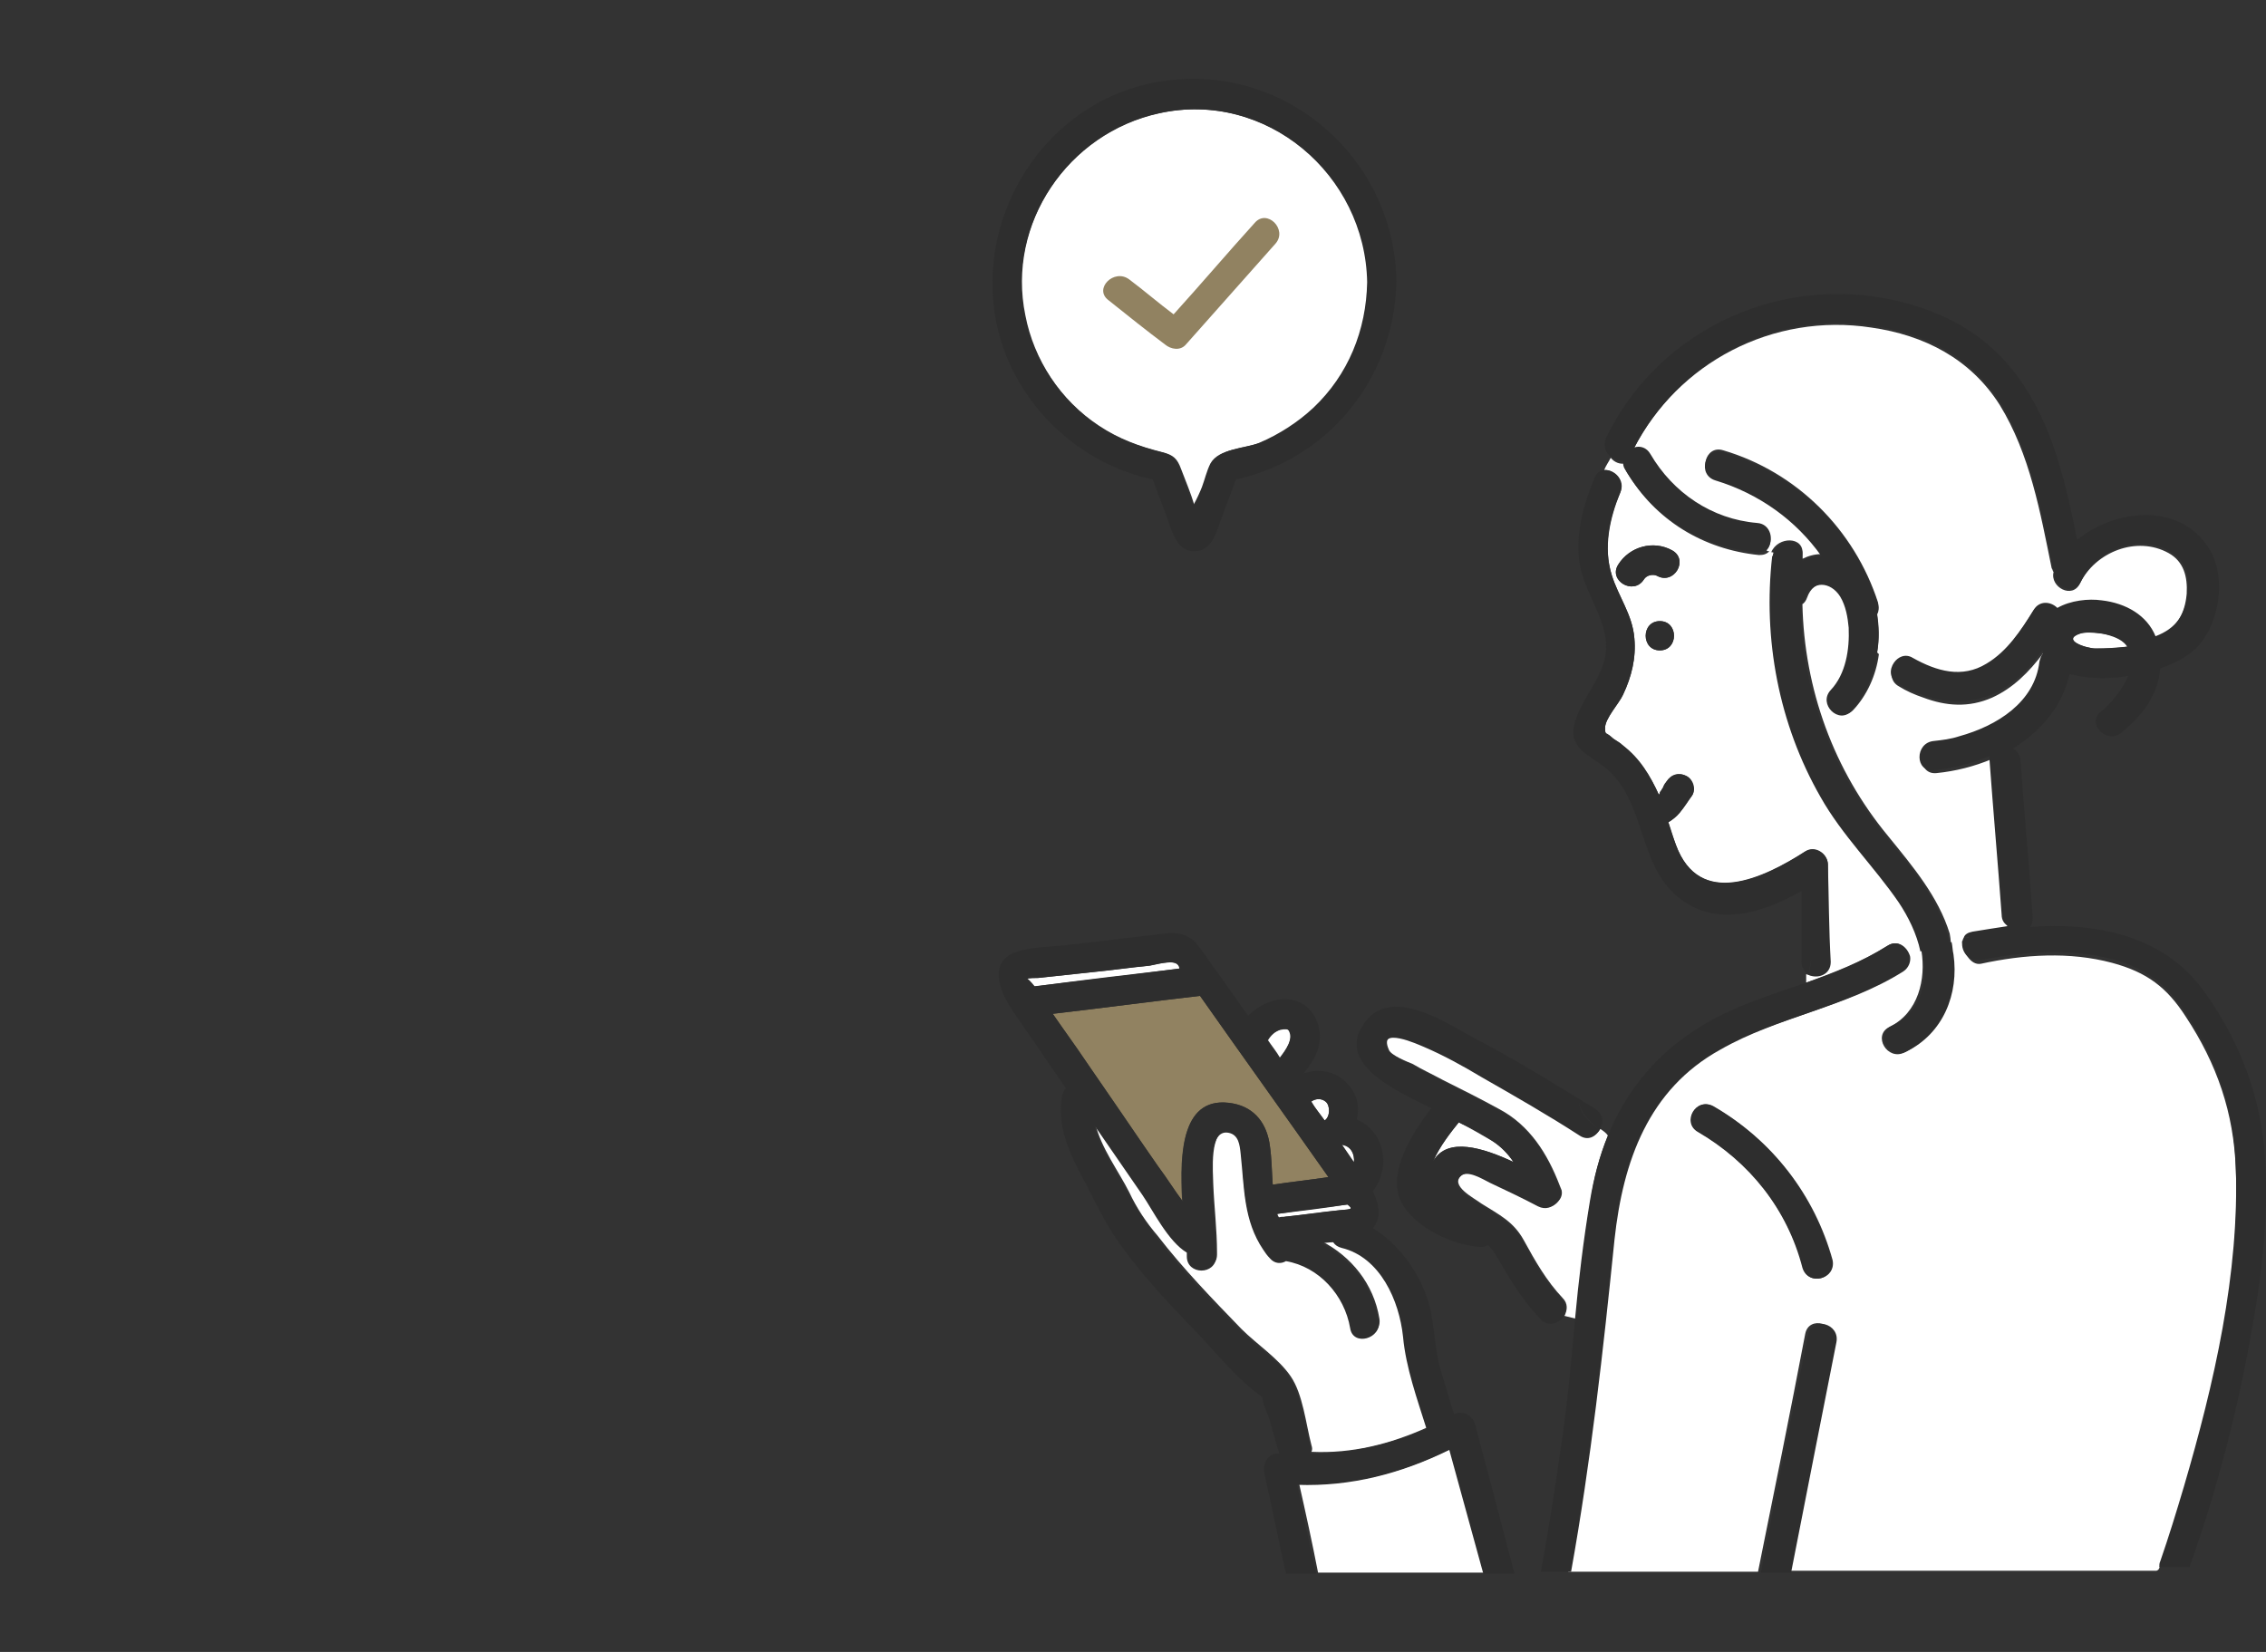 <?xml version="1.0" encoding="utf-8"?>
<svg version="1.1" xmlns="http://www.w3.org/2000/svg" fill="#2e2e2e" width="240px" height="175px" viewBox="0 0 240 175">
	<rect x="0" y="0" width="240" height="175" fill="#333333" stroke="none"/>
	<g fill="#ffffff">
		<path d="M151.2,151.2c-1-3.2-2.1-6.4-2.5-9.8c-0.4-3.8-2.4-8.3-6.5-9.4c-0.4-0.1-0.7-0.3-0.9-0.6c-0.4,0-0.8,0.1-1.3,0.1c3.1,1.6,5.5,4.5,6.1,8.2c0.3,2-2.7,2.8-3,0.8c-0.6-3.5-3.3-6.4-6.8-7.1c-0.5,0.3-1.2,0.3-1.7-0.3c-0.3-0.3-0.5-0.6-0.7-0.9c-2.2-3.1-2.1-6.4-2.4-10.2c-0.1-0.9-0.3-2-1.3-2.2c-2.2-0.4-1.7,4.6-1.7,5.6c0.1,2.5,0.4,4.9,0.4,7.3c0,0,0,0.1,0,0.2c0,2-3.2,2-3.1,0c0-0.1,0-0.3,0-0.4c-2-1.1-3.6-4.5-4.7-6.1c-1.7-2.5-3.4-4.9-5.1-7.4c0.6,2.6,2.5,5.1,3.6,7.3c0.8,1.7,1.8,3.2,3,4.6c2.7,3.5,5.8,6.7,8.9,9.9c1.6,1.6,3.9,3.1,5.2,5s1.6,5,2.2,7.3c0.1,0.3,0.1,0.5,0,0.7C143.2,154,147.2,153,151.2,151.2z"/>
		<path d="M222,68.7c1.1,0,2.3-0.1,3.4-0.2c-0.4-0.6-1.2-1.1-2.3-1.3c-0.6-0.1-2-0.3-2.7-0.1C218.2,67.8,221,68.7,222,68.7z"/>
		<path d="M140.3,118.7c0.6-0.4,0.6-1.6,0.1-2s-1.1-0.3-1.6,0C139.3,117.4,139.8,118,140.3,118.7z"/>
		<path d="M142.1,121.3c0.4,0.6,0.9,1.3,1.3,1.9C143.5,122.3,143.1,121.4,142.1,121.3z"/>
		<path d="M151.8,123c1.5-2.6,5.3-1.4,8.5,0.1c-0.6-0.9-1.3-1.6-2.2-2.2c-1.2-0.7-2.4-1.4-3.6-2C153.7,119.9,152.5,121.4,151.8,123z"/>
		<path d="M136.6,109.2c-0.1-0.2-0.5-0.2-1-0.1c-0.6,0.2-1,0.6-1.3,1.1c0.4,0.6,0.9,1.2,1.3,1.9C136.3,111.1,137,110,136.6,109.2z"/>
		<path d="M236.8,123.9c-0.2-6-2-11.2-5.3-16.2c-2-3.1-4.1-4.7-7.8-5.7c-4.5-1.2-9.3-0.9-13.9,0.1c-1.1,0.2-1.9-1.3-2-2.4c0.2,0,0.3,0,0.5-0.1c0.2-0.3,0.5-0.5,0.9-0.6c1.2-0.3,2.5-0.5,3.8-0.6c-0.4-0.2-0.7-0.6-0.7-1.2c-0.4-5.5-0.9-11.1-1.3-16.6c0-0.1,0-0.1,0-0.2c-1.9,0.8-3.9,1.3-5.9,1.5s-2-2.9,0-3.1c0.9-0.1,1.8-0.3,2.7-0.5c4-1.1,7.9-3.8,8.4-8c0-0.4,0.2-0.7,0.4-0.9c-0.1,0-0.1-0.1-0.2-0.2c-1.5,2-3.2,3.7-5.4,4.7c-2.5,1.1-4.9,0.9-7.3,0l0,0l0,0c-0.9-0.3-1.8-0.7-2.6-1.2c-0.9-0.5-0.9-1.5-0.4-2.2c-0.1,0-0.1-0.1-0.2-0.1c0.4-0.6,1.2-1,2-0.5c2.5,1.4,5.2,2.2,7.8,0.6c2.2-1.3,3.7-3.6,5-5.7c0.6-1,1.8-0.9,2.5-0.2c1.4-0.7,3.2-0.9,4.7-0.8c2.6,0.3,4.8,1.6,5.7,3.8c2.1-0.8,3.2-2.3,3.4-4.7c0.1-1.8-0.3-3.4-1.9-4.3c-3.4-1.9-7.8-0.1-9.4,3.2c-0.8,1.7-3.2,0.4-2.8-1.2c-0.1-0.1-0.1-0.3-0.2-0.4c-1.2-5.9-2.3-12.1-5.5-17.3c-3.1-4.9-8-7.4-13.6-8.2c-10.4-1.6-20.5,3.7-25.2,12.9c0.6-0.2,1.3,0,1.7,0.7c2.4,4.1,6.6,6.8,11.3,7.3c1.5,0.1,1.9,1.9,1.1,2.7c0.1,0.1,0.2,0.1,0.3,0.1c-0.3,0.3-0.6,0.4-1.1,0.4c-5.9-0.6-11-3.7-14-8.8c-0.2-0.3-0.2-0.6-0.2-0.9c-0.5,0.1-1.1-0.1-1.5-0.6c-0.2,0.4-0.5,0.8-0.7,1.3c1-0.1,2.2,1.1,1.7,2.4c-1.2,2.7-1.8,5.8-0.9,8.7c0.7,2.3,2.2,4.2,2.4,6.7c0.2,2.1-0.3,4.1-1.2,6c-0.4,0.9-1.9,2.5-1.9,3.5c0,0.8,0.1,0.4,0.7,1c0.3,0.3,0.8,0.5,1.1,0.8c1.8,1.5,3,3.3,3.9,5.3c0,0,0.1-0.1,0.1-0.2s0.1-0.2,0.1-0.2c0.1-0.1,0.1-0.2,0.2-0.3c0.1-0.2,0.3-0.4,0.4-0.7c0.5-0.7,1.3-1,2.1-0.6c0.7,0.4,1,1.5,0.6,2.1s-0.8,1.2-1.3,1.8c-0.3,0.4-0.7,0.7-1.2,1c0.3,0.8,0.5,1.6,0.8,2.4c2.5,6.8,9.3,3.6,13.7,0.7c1-0.7,2.4,0.2,2.4,1.4c0,3.4,0,6.8,0,10.2c0,1.3-1.4,1.8-2.3,1.4c0,0.3,0,0.6,0,0.9c3-1.1,5.9-2.2,8.6-3.9c0.9-0.6,1.7-0.1,2.1,0.6c0,0.7-0.2,1.8-0.7,2.1c-6,3.9-13.2,4.9-19.4,8.3c-7.6,4.3-10.3,11.9-11.2,20.1c-1.2,11.8-2.5,23.6-4.6,35.2h20.1c1.7-8.4,3.4-16.8,5-25.2c0.4-2,3.4-1.1,3,0.8c-1.6,8.1-3.2,16.2-4.9,24.3h39.1c0.3-0.1,0.3-0.3,0.4-0.6c0.9-2.6,1.7-5.3,2.5-7.9C234.5,147,237.3,135.4,236.8,123.9z M175.8,68.9c-2,0-2-3.1,0-3.1S177.8,68.9,175.8,68.9z M175.5,61c-0.4-0.2-1.1-0.1-1.4,0.4c-1.1,1.7-3.8,0.1-2.7-1.6c1.2-1.9,3.7-2.6,5.7-1.5C178.9,59.3,177.3,62,175.5,61z M191,134.3c-1.7-6.2-5.6-11.2-11.1-14.4c-1.8-1-0.2-3.7,1.6-2.7c6.2,3.6,10.7,9.4,12.6,16.3C194.5,135.5,191.5,136.3,191,134.3z M201.7,111.5c-1.8,0.9-3.4-1.8-1.6-2.7c3.1-1.5,3.9-5.1,3.4-8.1l0,0c0-0.1,0-0.1,0-0.2c0-0.3-0.1-0.5-0.2-0.7l0,0c-0.5-1.6-1.2-3.1-2.1-4.3c-2.6-3.9-6-7.1-8.3-11.2c-4.3-7.7-6.1-16.7-5.1-25.5c0-0.1,0-0.2,0.1-0.2c-0.1-0.1-0.2-0.1-0.3-0.1c0.7-1.7,3.5-1.7,3.3,0.2c0,0.2,0,0.4,0,0.5c0.6-0.3,1.3-0.5,2-0.5c-2.7-3.8-6.6-6.6-11.2-8c-1.9-0.6-1.1-3.6,0.8-3c7.8,2.3,13.9,8.4,16.4,16.1c0.1,0.4,0.1,0.8-0.1,1.1c0.2,1.4,0.3,2.8,0,4.2c0.1,0.1,0.1,0.1,0.2,0.2c-0.3,2.3-1.3,4.4-2.7,5.9s-3.6-0.7-2.2-2.2c1.6-1.7,2-4.3,1.9-6.6c-0.1-1.1-0.3-2.3-0.9-3.3c-1-1.6-3-1.8-3.7,0.2c-0.1,0.3-0.3,0.6-0.5,0.7c0.2,9,3.3,17.6,9.1,24.6c2.6,3.2,5.3,6.4,6.5,10.3l0,0c0.1,0.4,0.2,1.8,0.2,2.3C207.2,105.3,205.5,109.6,201.7,111.5z"/>
		<path d="M170.3,120.3c-0.2-0.3-0.5-0.5-0.8-0.7c-0.4,0.7-1.2,1.2-2.1,0.6c-3.4-2.2-6.9-4.2-10.4-6.2c-2-1.1-4-2.2-6.1-3.2c-0.5-0.2-5-2.3-3.8,0.4c0.2,0.6,2,1.3,2.5,1.5c1,0.6,2.1,1.1,3.2,1.7c2,1,4,2,6,3.1c3.2,1.7,5.1,4.7,6.4,8.1c0.1,0.2,0.1,0.3,0.2,0.5c0.1,0.5-0.1,0.9-0.4,1.2c-0.4,0.5-1.2,0.8-2,0.4c-1.7-0.8-3.4-1.6-5.1-2.5c-0.8-0.4-2.4-1.3-3.1-0.7c-1.3,1.1,1.3,2.4,2.1,3c1.9,1.2,3.4,1.9,4.5,3.9c1.2,2.2,2.4,4.3,4.1,6.1c0.6,0.6,0.5,1.3,0.2,1.9c0.4,0.1,0.8,0.2,1.2,0.3c0.4-4.2,0.9-8.5,1.6-12.7C168.8,124.8,169.4,122.5,170.3,120.3z"/>
		<path d="M137.6,157.2c0.7,3.1,1.4,6.3,2,9.4h17.6c-1.2-4.4-2.4-8.7-3.6-13.1C148.6,156,143.2,157.4,137.6,157.2z"/>
		<path d="M124.6,102.1c-0.6-0.4-2.3,0.1-2.9,0.2c-2.1,0.2-4.1,0.5-6.2,0.7c-1.9,0.2-3.7,0.4-5.6,0.6c-0.2,0-1.1,0-1.2,0.1c0-0.1,0.4,0.3,0.7,0.8c5.2-0.6,10.3-1.2,15.5-1.9C124.9,102.4,124.8,102.2,124.6,102.1z"/>
		<path d="M142.8,127.6c-2.5,0.3-5,0.6-7.5,1c0,0.1,0.1,0.3,0.2,0.4c0.2,0,0.4,0,0.6-0.1c2-0.2,3.9-0.5,5.9-0.7C143.2,128.1,143.3,128.1,142.8,127.6z"/>
		<path d="M108.6,33.4c0.9,4.7,3.7,9,7.8,11.7c2.1,1.4,4.3,2.2,6.7,2.8c1.2,0.3,1.6,0.7,2,1.8c0.5,1.3,1,2.5,1.4,3.8c0.3-0.7,0.7-1.4,0.9-1.9c0.3-0.8,0.5-1.8,0.9-2.5c0.9-1.6,3.5-1.6,5.2-2.2c2.1-0.8,4-2.1,5.7-3.7c3.7-3.5,5.6-8.2,5.7-13.3c-0.2-11.4-10.8-20.4-22.1-17.9C113.1,14.1,106.6,23.7,108.6,33.4z"/>
	</g>
	<g fill="#918261">
		<path d="M130.6,116.9c2.3,0.4,3.6,2.2,3.9,4.5c0.2,1.4,0.2,2.8,0.3,4.1c2-0.3,3.9-0.5,5.9-0.8c-4.5-6.4-9.1-12.8-13.6-19.2c-5.2,0.6-10.4,1.3-15.6,1.9c1.1,1.6,2.3,3.3,3.4,4.9c2.6,3.7,5.2,7.5,7.7,11.2c0.9,1.2,1.7,2.5,2.6,3.7C124.9,122,125.2,115.9,130.6,116.9z"/>
		<path d="M117.4,31.8c2,1.6,4,3.2,6,4.7c0.6,0.5,1.6,0.7,2.2,0c3.2-3.6,6.3-7.1,9.5-10.7c1.3-1.5-0.9-3.7-2.2-2.2c-2.9,3.2-5.7,6.5-8.6,9.7c-1.6-1.2-3.1-2.5-4.7-3.7C118,28.4,115.8,30.6,117.4,31.8z"/>
	</g>
	<g>
		<path d="M175.8,65.8c-2,0-2,3.1,0,3.1S177.8,65.8,175.8,65.8z"/>
		<path d="M193.6,91.6c0-1.1-1.3-2-2.4-1.4c-4.4,2.8-11.2,6.1-13.7-0.7c-0.3-0.8-0.6-1.6-0.8-2.4c0.4-0.2,0.8-0.6,1.2-1c0.5-0.6,0.8-1.2,1.3-1.8c0.5-0.7,0.1-1.8-0.6-2.1c-0.8-0.4-1.6-0.2-2.1,0.6c-0.2,0.2-0.3,0.4-0.4,0.7c-0.1,0.1-0.1,0.2-0.2,0.3c0,0-0.1,0.1-0.1,0.2s-0.1,0.1-0.1,0.2l0,0c-0.9-2-2-3.9-3.9-5.3c-0.3-0.3-0.8-0.5-1.1-0.8c-0.6-0.5-0.7-0.1-0.7-1c0-1,1.5-2.6,1.9-3.5c0.9-1.9,1.4-3.9,1.2-6c-0.2-2.5-1.7-4.4-2.4-6.7c-0.9-2.9-0.2-6,0.9-8.7c0.6-1.3-0.6-2.5-1.7-2.4c-0.5,1.2-0.9,2.4-0.9,3.7c0-1.2,0.4-2.5,0.9-3.7c-0.4,0-0.8,0.3-1,0.8c-1.1,2.6-1.9,5.4-1.7,8.2c0.2,3.2,2.2,5.5,2.8,8.5c0.7,3.8-2.2,5.9-3.2,9.2c-0.8,2.7,1.4,3.4,3.2,4.8c4.4,3.6,3.4,10.3,7.8,13.8c4,3.2,8.9,1.6,13-0.7c0,2.5,0,5,0,7.5c0,0.7,0.4,1.1,0.8,1.4c0-0.8,0.2-1.6,0.5-2.3c-0.3,0.6-0.4,1.5-0.5,2.3c0.9,0.4,2.3,0,2.3-1.4C193.7,98.4,193.7,95,193.6,91.6z"/>
		<path d="M169,117.5c-4.2-2.6-8.4-5.2-12.8-7.5c-2.8-1.5-8.5-5.4-11.4-2c-4,4.7,3.7,7.8,6.8,9.4c-2.1,2.7-4.7,6.9-3.2,9.9c1.3,2.7,5.6,4.7,8.5,4.8c0.3,0,0.5-0.1,0.7-0.2c0.9,0.9,1.4,2.1,2.1,3.2c1,1.7,2.2,3.3,3.5,4.7c0.8,0.8,1.9,0.4,2.4-0.3c-0.8-0.3-1.5-0.7-2-1.6c0.4,0.9,1.2,1.3,2,1.6c0.3-0.5,0.4-1.3-0.2-1.9c-1.8-1.8-2.9-3.9-4.1-6.1c-1.2-2-2.7-2.7-4.5-3.9c-0.8-0.5-3.4-1.8-2.1-3c0.7-0.7,2.3,0.3,3.1,0.7c1.7,0.8,3.4,1.6,5.1,2.5c0.8,0.4,1.5,0.1,2-0.4c0.3-0.3,0.5-0.7,0.4-1.2c0-0.2-0.1-0.4-0.2-0.5c-1.2-3.4-3.2-6.4-6.4-8.1c-2-1.1-4-2.1-6-3.1c-1.1-0.6-2.1-1.1-3.2-1.7c-0.5-0.3-2.2-1-2.5-1.5c-1.2-2.7,3.3-0.6,3.8-0.4c2.1,0.9,4.1,2,6.1,3.2c3.5,2,7,4,10.4,6.2c0.9,0.6,1.7,0.1,2.1-0.6c-1-0.8-2-1.6-2.2-3c0.3,1.4,1.3,2.2,2.2,3C169.9,118.9,169.8,118.1,169,117.5z M154.5,118.9c1.3,0.6,2.5,1.2,3.6,2c0.8,0.5,1.6,1.3,2.2,2.2c-3.2-1.5-7-2.7-8.5-0.1C152.5,121.4,153.7,119.9,154.5,118.9z"/>
		<path d="M199.9,100.2c-2.7,1.7-5.6,2.9-8.6,3.9c0,0.2,0,0.4,0,0.5c0-0.2,0-0.3,0-0.5c-4.1,1.4-8.3,2.7-11.9,5.1c-4.4,2.9-7.3,6.7-9.1,11.1c0.5,0.6,1,1.2,1.2,2c-0.2-0.9-0.6-1.5-1.2-2c-0.9,2.2-1.5,4.5-1.9,6.9c-0.7,4.2-1.2,8.4-1.6,12.7c0.7,0.2,1.5,0.3,2.1,0.7c-0.6-0.4-1.3-0.6-2.1-0.7c-0.4,4.5-0.8,9-1.5,13.5c-0.6,4.4-1.3,8.7-2.1,13.1h3.2c2.1-11.7,3.4-23.4,4.6-35.2c0.9-8.3,3.6-15.9,11.2-20.1c6.1-3.5,13.4-4.5,19.4-8.3c0.6-0.4,0.8-1.1,0.7-1.6c-0.5,0.2-1,0.5-1.4,0.7c0.5-0.3,1-0.5,1.4-0.7C202,100.3,201,99.5,199.9,100.2z"/>
		<path d="M194.5,142.2c0.4-2-2.6-2.8-3-0.8c-1.7,8.4-3.4,16.8-5,25.2h3.2C191.3,158.4,192.9,150.3,194.5,142.2z"/>
		<path d="M194,133.5c-1.9-6.9-6.3-12.7-12.6-16.3c-1.8-1-3.3,1.7-1.6,2.7c5.5,3.2,9.5,8.2,11.1,14.4C191.5,136.3,194.5,135.5,194,133.5z"/>
		<path d="M156.2,150.8c-0.3-0.9-1.3-1.4-2.2-1c-0.5-1.5-0.9-3.1-1.4-4.6c-0.8-2.7-0.6-5.6-1.6-8.1c-1-2.7-3-5.4-5.6-7c0.9-1,0.7-2.5,0-3.9c2-2.6,1.2-6.4-1.7-7.6c0.3-1.3,0.1-2.6-0.9-3.7c-1.3-1.5-3.1-1.7-4.7-1.2c0.6-0.8,1.2-1.6,1.5-2.6c0.5-1.6,0-3.6-1.4-4.6c-1.9-1.3-4.4-0.5-6,1.1c-1.1-1.5-2.1-3-3.2-4.5c-0.7-0.9-1.3-1.9-2-2.8c-0.1-0.1-0.2-0.2-0.3-0.4c-1.5-1.5-3.1-1-5-0.8c-2.9,0.3-5.7,0.7-8.6,1c-1.6,0.2-3.4,0.2-5,0.6c-3.6,0.9-2.3,4.2-0.9,6.3c1.9,2.8,3.8,5.5,5.7,8.3c-0.2,0.2-0.3,0.4-0.4,0.7c-0.5,2.9,0.4,5.3,1.7,7.9c1.2,2.2,2.3,4.6,3.6,6.7c2.5,3.8,5.7,7.2,8.9,10.5c2.1,2.2,4.4,5.1,7,6.9c0,0.7,0.5,1.6,0.7,2.2c0.4,1.3,0.7,2.6,1.1,3.8h-0.1c-1.1-0.1-1.7,1.1-1.5,2c0.8,3.6,1.5,7.1,2.3,10.7h3.2c-0.7-3.1-1.4-6.3-2-9.4c5.7,0.2,11-1.2,16.1-3.7c1.2,4.4,2.4,8.7,3.6,13.1h3.3C159,161.3,157.6,156,156.2,150.8z M143.4,123.1c-0.4-0.6-0.9-1.3-1.3-1.9C143.1,121.4,143.5,122.3,143.4,123.1z M141.9,128.2c-2,0.2-3.9,0.5-5.9,0.7c-0.2,0-0.4,0-0.6,0.1c-0.1-0.1-0.1-0.3-0.2-0.4c2.5-0.3,5-0.6,7.5-1C143.3,128.1,143.2,128.1,141.9,128.2z M140.4,116.7c0.5,0.4,0.5,1.6-0.1,2c-0.5-0.7-1-1.3-1.4-2C139.3,116.4,139.9,116.3,140.4,116.7z M135.5,109.1c0.5-0.2,0.9-0.1,1,0.1c0.5,0.9-0.3,2-1,2.9c-0.4-0.6-0.9-1.2-1.3-1.9C134.5,109.7,134.9,109.3,135.5,109.1z M108.8,103.7c0.1-0.1,1-0.1,1.2-0.1c1.9-0.2,3.7-0.4,5.6-0.6c2.1-0.2,4.1-0.5,6.2-0.7c0.6-0.1,2.3-0.6,2.9-0.2c0.1,0.2,0.3,0.4,0.4,0.5c-5.2,0.6-10.3,1.2-15.5,1.9C109.2,104,108.8,103.6,108.8,103.7z M111.5,107.4c5.2-0.6,10.4-1.3,15.6-1.9c4.5,6.4,9.1,12.8,13.6,19.2c-2,0.3-3.9,0.5-5.9,0.8c-0.1-1.3-0.1-2.7-0.3-4.1c-0.3-2.3-1.5-4-3.9-4.5c-5.4-1-5.7,5.1-5.3,10.4c-0.9-1.2-1.7-2.5-2.6-3.7c-2.6-3.7-5.2-7.5-7.7-11.2C113.8,110.6,112.6,109,111.5,107.4z M138.8,154c0-0.2,0-0.5,0-0.7c-0.6-2.2-0.9-5.3-2.2-7.3c-1.2-1.9-3.6-3.4-5.2-5c-3.1-3.1-6.2-6.3-8.9-9.9c-1.1-1.5-2.1-3-3-4.6c-1.1-2.2-3-4.8-3.6-7.3c1.7,2.5,3.4,4.9,5.1,7.4c1.1,1.6,2.7,4.9,4.7,6.1c0,0.2,0,0.3,0,0.4c0,2,3.1,2,3.1,0v-0.2c0-2.5-0.3-4.9-0.4-7.3c0-1-0.5-6,1.7-5.6c1.1,0.2,1.2,1.3,1.3,2.2c0.4,3.7,0.3,7.1,2.4,10.2c0.2,0.3,0.4,0.6,0.7,0.9c0.5,0.6,1.2,0.6,1.7,0.3c3.5,0.6,6.2,3.6,6.8,7.1c0.3,2,3.4,1.1,3-0.8c-0.6-3.6-3-6.6-6.1-8.2c0.4,0,0.8-0.1,1.3-0.1c0.2,0.3,0.5,0.5,0.9,0.6c4.1,1,6.1,5.6,6.5,9.4c0.3,3.3,1.5,6.6,2.5,9.8C147.2,153,143.2,154,138.8,154z"/>
		<path d="M177.1,58.3c-2-1.1-4.5-0.4-5.7,1.5c-1.1,1.7,1.6,3.3,2.7,1.6c0.3-0.5,1-0.6,1.4-0.4C177.3,62,178.9,59.3,177.1,58.3z"/>
		<path d="M122.1,50.8c0.5,1.4,1.1,2.9,1.6,4.3c0.5,1.4,1,3.3,2.8,3.3s2.3-1.9,2.8-3.3c0.5-1.4,1.1-2.9,1.6-4.3c9.9-2.2,16.8-10.8,17-21c-0.2-13.3-12.2-23.5-25.4-21.1s-20.9,17-15.8,29.3C109.5,44.6,115.3,49.3,122.1,50.8z M122.7,12c11.4-2.5,21.9,6.5,22.1,17.9c-0.1,5.1-2,9.8-5.7,13.3c-1.6,1.5-3.6,2.8-5.7,3.7c-1.7,0.7-4.3,0.6-5.2,2.2c-0.4,0.8-0.6,1.7-0.9,2.5c-0.2,0.5-0.5,1.2-0.9,1.9c-0.5-1.3-0.9-2.5-1.4-3.8c-0.4-1.1-0.8-1.5-2-1.8c-2.4-0.6-4.6-1.4-6.7-2.8c-4-2.7-6.8-6.9-7.8-11.7C106.6,23.7,113.1,14.1,122.7,12z"/>
		<path d="M200.3,108.7c-1.8,0.9-0.2,3.6,1.6,2.7c3.9-1.9,5.6-6.1,5-10.3c-0.1-0.4-0.1-0.9-0.2-1.3c-1.1,0.2-2.1,0.4-3.1,0.8C204.2,103.9,203.7,107.1,200.3,108.7z"/>
		<path d="M199.8,88.7c-5.8-7.1-9-15.7-9.1-24.6c0.2-0.2,0.4-0.4,0.5-0.7c0.7-2,2.7-1.8,3.7-0.2c0.6,1,0.8,2.2,0.9,3.3c0.1,2.3-0.3,4.9-1.9,6.6c-1.4,1.5,0.9,3.7,2.2,2.2c1.4-1.6,2.4-3.7,2.7-6c-0.3-0.2-0.5-0.5-0.7-0.7c0.2,0.2,0.5,0.5,0.7,0.7c0.2-1.4,0.2-2.9,0-4.2c0.2-0.3,0.2-0.7,0.1-1.1c-2.5-7.8-8.6-13.8-16.4-16.1c-1.9-0.6-2.8,2.4-0.8,3c4.6,1.4,8.5,4.2,11.2,8c-0.7,0-1.4,0.2-2,0.5c0-0.2,0-0.4,0-0.5c0.2-1.9-2.6-2-3.1-0.2c1.3,0.5,2.7,1.1,4,1.1c-1.3,0-2.7-0.6-4-1.1c0,0.1,0,0.2-0.1,0.2c-1,8.8,0.7,17.8,5.1,25.5c2.3,4.1,5.7,7.4,8.3,11.2c1,1.5,1.9,3.3,2.3,5.2c1-0.4,2.1-0.6,3.1-0.8C205.6,95.6,202.6,92.1,199.8,88.7z"/>
		<path d="M239.8,121.5c-0.6-6.1-2.9-11.8-6.6-16.8c-4.3-5.7-11.4-7-18.2-6.5c0.2-0.2,0.3-0.6,0.3-1c-0.4-5.5-0.9-11.1-1.3-16.6c0-0.6-0.4-1.1-0.8-1.3c2.9-1.8,5.2-4.4,6-7.9c1.4,0.4,3.2,0.5,4.5,0.4c0.6,0,1.1-0.1,1.7-0.2c-0.6,1.5-1.9,3-2.9,3.8c-1.6,1.3,0.7,3.5,2.2,2.2c2.2-1.8,3.9-4,4.1-6.8c1.8-0.6,3.5-1.5,4.6-3.1c1.8-2.6,2.3-7,0.5-9.7c-3.1-4.8-9.9-4.1-13.9-0.8c-1.2-6-2.6-12.3-6.3-17.3c-3.7-5.1-9.2-7.6-15.3-8.5c-11.7-1.6-23.2,4.4-28.3,15c-0.3,0.7-0.1,1.4,0.3,1.8c0.5-0.8,1-1.6,1.6-2.4c-0.6,0.7-1.1,1.5-1.6,2.4c0.4,0.4,1,0.7,1.5,0.6c0,0.3,0,0.6,0.2,0.9c3,5.1,8.1,8.3,14,8.8c0.5,0,0.9-0.1,1.1-0.4c-0.6-0.2-1.1-0.3-1.7-0.3c0.6,0,1.1,0.1,1.7,0.3c0.7-0.8,0.4-2.6-1.1-2.7c-4.8-0.4-8.9-3.2-11.3-7.3c-0.4-0.7-1.1-0.9-1.7-0.7c4.8-9.2,14.9-14.5,25.2-12.9c5.6,0.8,10.5,3.3,13.6,8.2c3.2,5.2,4.3,11.4,5.5,17.3c0,0.2,0.1,0.3,0.2,0.4c-0.4,1.6,2,2.9,2.8,1.2c1.6-3.3,6-5.1,9.4-3.2c1.7,0.9,2.1,2.5,1.9,4.3c-0.2,2.5-1.3,3.9-3.4,4.7c-0.9-2.2-3.1-3.5-5.7-3.8c-1.4-0.2-3.3,0-4.7,0.8c-0.7-0.7-1.9-0.8-2.5,0.2c-1.3,2.1-2.8,4.4-5,5.7c-2.6,1.6-5.3,0.8-7.8-0.6c-0.8-0.5-1.6-0.1-2,0.5c1,0.6,2.1,0.9,3.3,0.6c-1.1,0.3-2.2,0-3.3-0.6c-0.5,0.7-0.5,1.7,0.4,2.2c0.8,0.5,1.7,0.9,2.6,1.2c-0.1-0.5,0-1.1,0.2-1.8c-0.2,0.6-0.3,1.2-0.2,1.8c2.3,0.9,4.8,1,7.3,0c2.3-1,4-2.7,5.4-4.7c0,0.1,0.1,0.2,0.1,0.3c-0.2,0.2-0.3,0.5-0.4,0.9c-0.5,4.3-4.5,6.8-8.5,7.9c0.1,0.1,0.3,0.1,0.4,0.2c0.5,0.5-1,1.6-0.5,2.6c-0.5-1,1-2.1,0.5-2.6c-0.1-0.1-0.3-0.1-0.4-0.2c-0.9,0.3-1.8,0.4-2.7,0.5c-2,0.2-2,3.3,0,3.1c2-0.2,4-0.7,5.9-1.5c0,0.1,0,0.1,0,0.2c0.4,5.5,0.9,11.1,1.3,16.6c0,0.6,0.3,1,0.7,1.2c-1.3,0.2-2.6,0.4-3.8,0.6c-0.5,0.1-0.8,0.3-0.9,0.6c1.3-0.1,2.7,0,4.2,0.1c-1.4-0.2-2.8-0.2-4.2-0.1c-0.6,1,0.3,2.7,1.8,2.4c4.6-0.9,9.3-1.3,13.9-0.1c3.6,1,5.7,2.6,7.8,5.7c3.3,5,5.1,10.2,5.3,16.2c0.4,11.4-2.3,23.1-5.5,34c-0.8,2.7-1.6,5.3-2.5,7.9c-0.1,0.2-0.1,0.4-0.1,0.6h3.2c2.9-8.1,5.1-16.6,6.6-25.1C239.6,134.8,240.4,128.1,239.8,121.5z M220.3,67.1c0.7-0.2,2.1-0.1,2.7,0.1c1.2,0.3,1.9,0.7,2.3,1.3c-1.1,0.2-2.3,0.2-3.4,0.2C221,68.7,218.2,67.8,220.3,67.1z"/>
	</g>
</svg>
